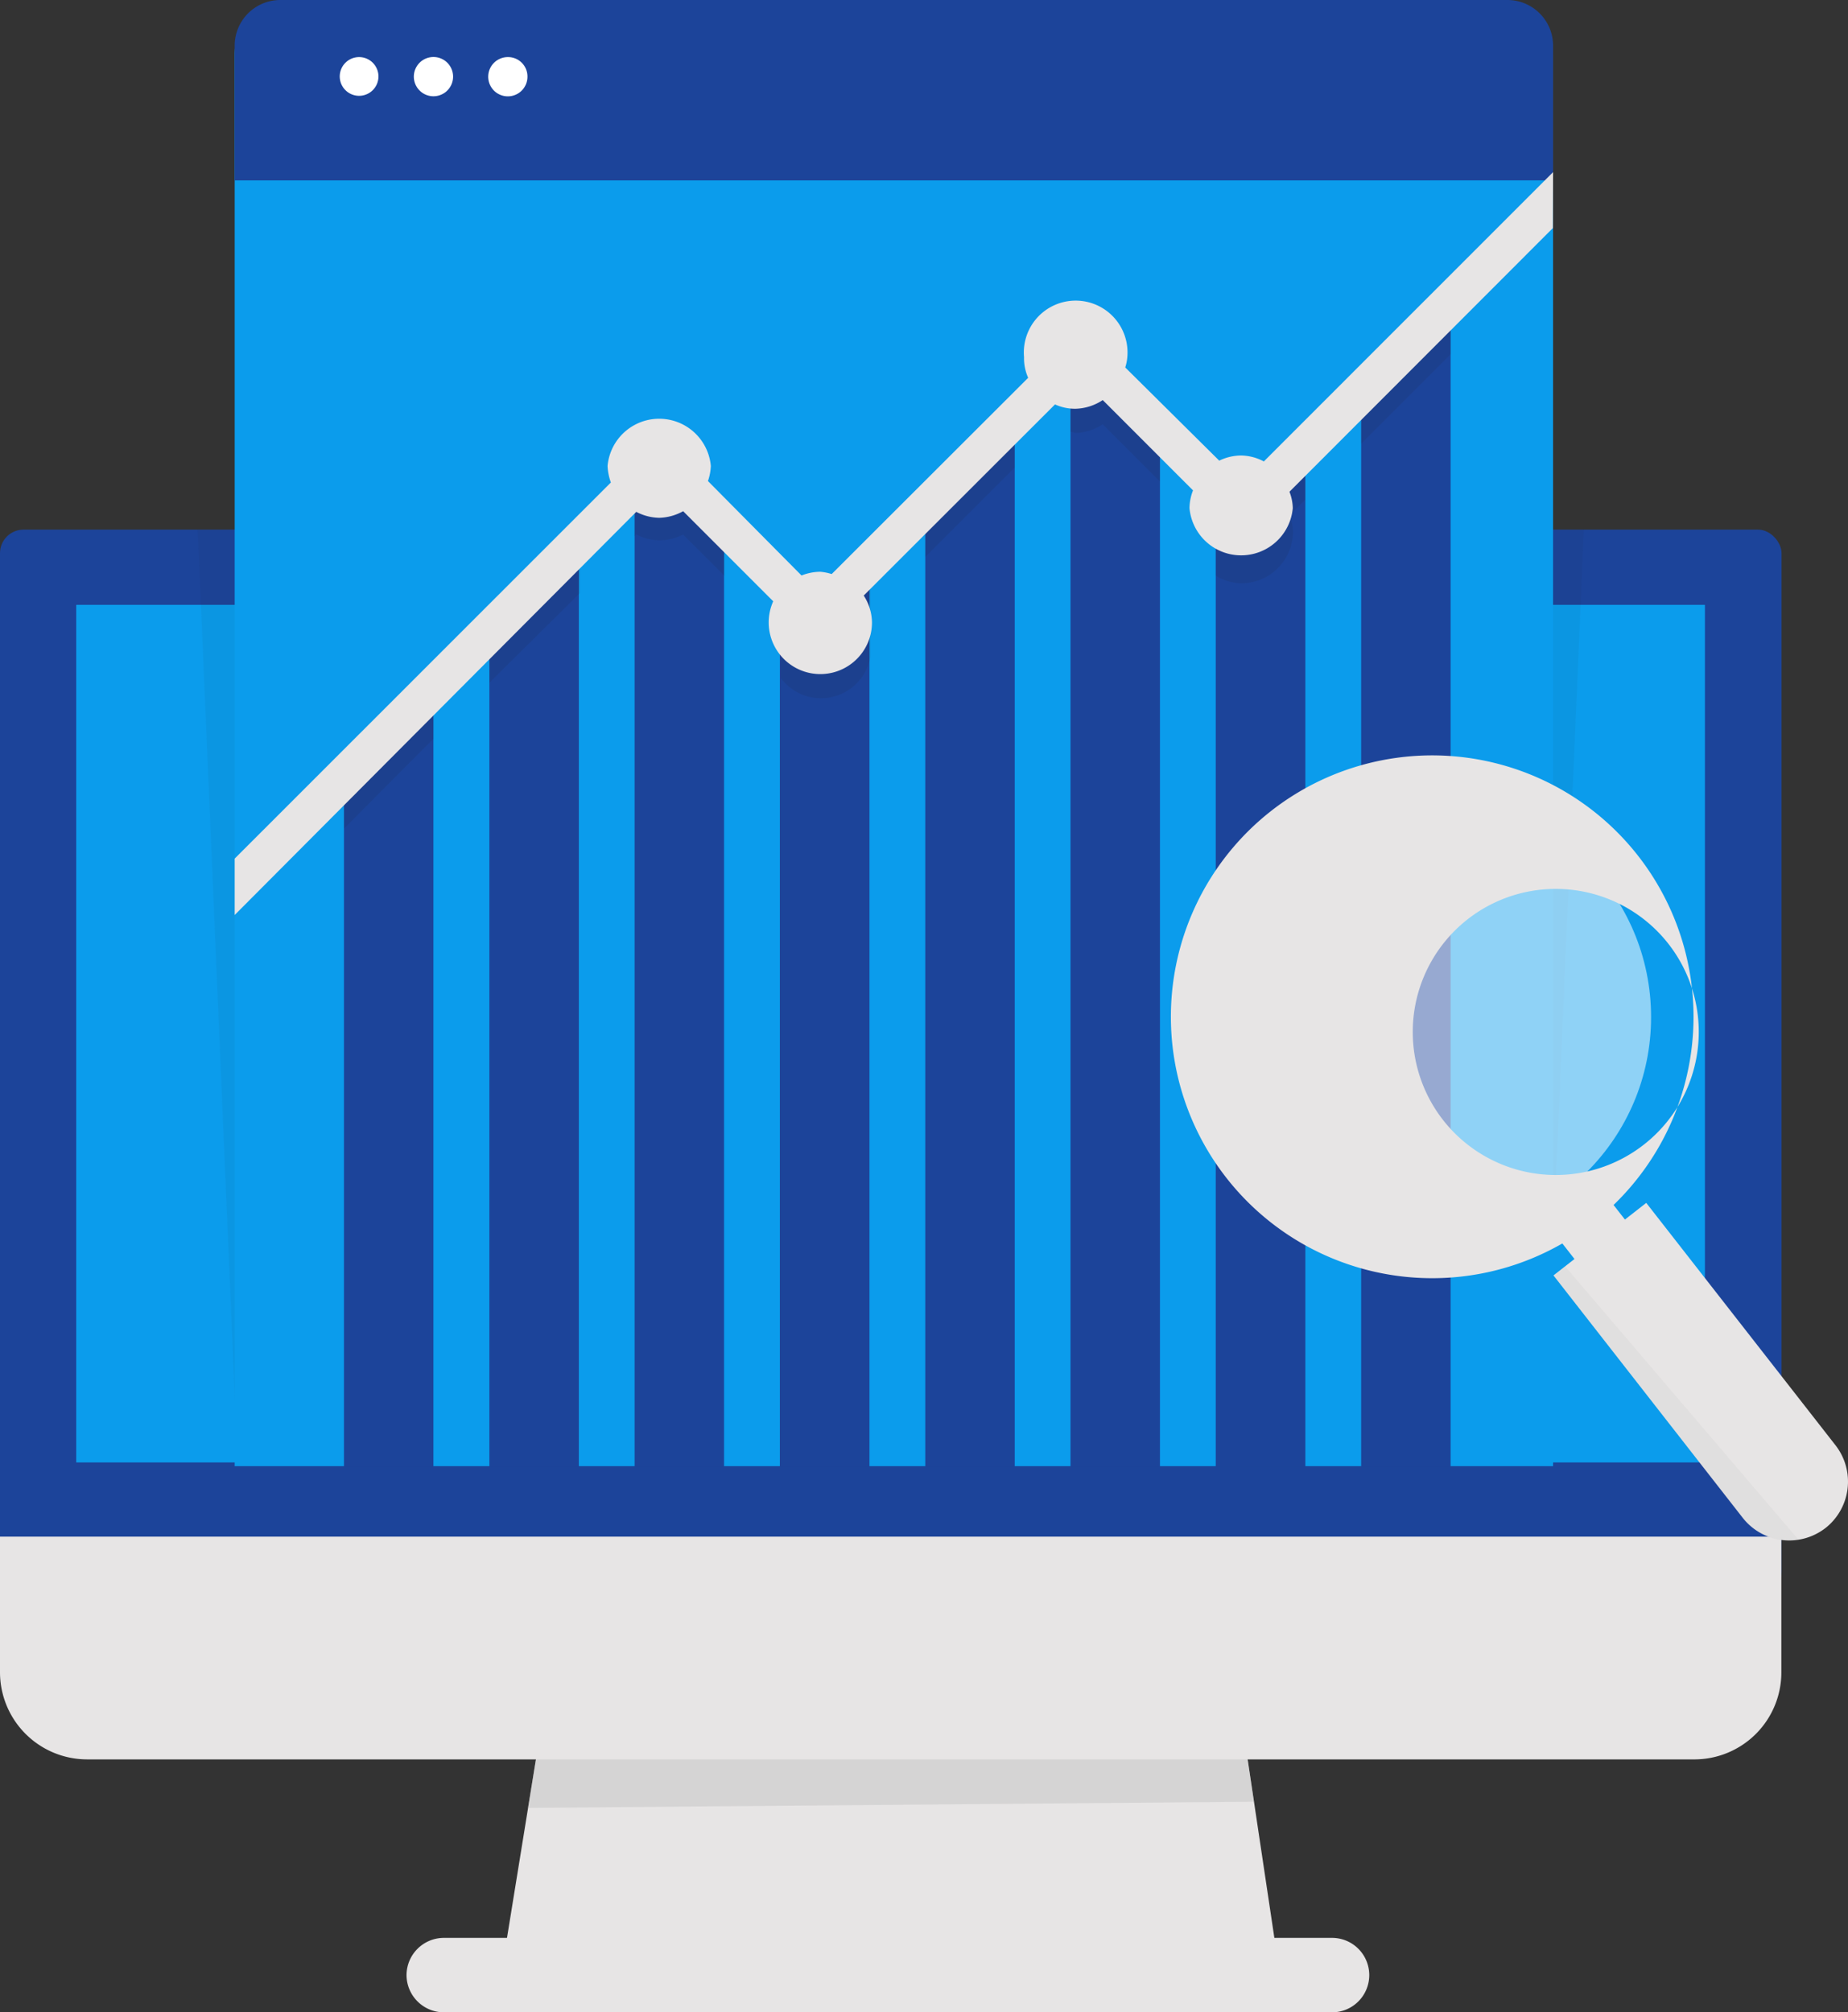 <svg xmlns="http://www.w3.org/2000/svg" width="124.137" height="135.132" viewBox="0 0 124.137 135.132"><rect x="0" y="0" width="124.137" height="135.132" fill="#333333" stroke="none"/><defs><style>.a{fill:#e7e5e5;}.b{fill:#c0bfbe;opacity:0.43;}.c{fill:#1c449a;}.d{fill:#0b9cec;}.e,.g{fill:#231f20;}.e{opacity:0.05;}.f,.h{fill:#fff;}.g{opacity:0.1;}.h{opacity:0.54;}.i{fill:#848484;opacity:0.06;}</style></defs><g transform="translate(0 0)"><path class="a" d="M105.022,107.054H53.47L57.078,84.81h44.614Z" transform="translate(-19.416 23.096)"/><path class="b" d="M56.683,84.81l-2.193,13.5,48.763-.416L101.3,84.81Z" transform="translate(-19.021 23.096)"/><rect class="c" width="119.673" height="71.549" rx="1.58" transform="translate(0 35.566)"/><path class="a" d="M148.59,81.41v9.145a5.842,5.842,0,0,1-5.773,5.814H34.772a5.856,5.856,0,0,1-5.842-5.814V81.41Z" transform="translate(-28.93 21.778)"/><rect class="d" width="109.405" height="57.589" transform="translate(5.121 40.617)"/><path class="a" d="M110.778,105.826H51.108a2.512,2.512,0,0,1-2.5-2.5h0a2.512,2.512,0,0,1,2.5-2.5h59.67a2.5,2.5,0,0,1,2.5,2.5h0A2.5,2.5,0,0,1,110.778,105.826Z" transform="translate(-21.3 29.307)"/><path class="e" d="M128.907,95.611H41.192L38.5,32.68h93.113Z" transform="translate(-25.22 2.886)"/><path class="d" d="M43.953,7.05h81.221a3.677,3.677,0,0,1,3.677,3.677v94.778H40.29V10.727A3.677,3.677,0,0,1,43.953,7.05Z" transform="translate(-24.526 -7.05)"/><path class="c" d="M128.852,19.164V10.131a3.067,3.067,0,0,0-3.067-3.081H43.357a3.067,3.067,0,0,0-3.067,3.081v9.034Z" transform="translate(-24.526 -7.05)"/><path class="f" d="M47.979,11.114a1.3,1.3,0,1,1-1.3-1.3,1.3,1.3,0,0,1,1.3,1.3Z" transform="translate(-22.557 -5.98)"/><path class="f" d="M51.6,11.115a1.318,1.318,0,1,1-.415-.948,1.318,1.318,0,0,1,.415.948Z" transform="translate(-21.165 -5.981)"/><path class="f" d="M55.2,11.114a1.318,1.318,0,1,1-1.3-1.3A1.3,1.3,0,0,1,55.2,11.114Z" transform="translate(-19.769 -5.98)"/><path class="c" d="M51.589,40.02,45.58,46.306V92.766h6.009Z" transform="translate(-22.475 5.732)"/><path class="c" d="M58.629,32.99,52.62,38.735V95.491h6.009Z" transform="translate(-19.746 3.006)"/><path class="c" d="M65.659,34.452,59.65,29.22V96.953h6.009Z" transform="translate(-17.021 1.545)"/><path class="c" d="M72.7,34.12l-3.011,3.136L66.68,35.175V95.053H72.7Z" transform="translate(-14.295 3.444)"/><path class="c" d="M79.729,27.34,73.72,33.612V97.681h6.009Z" transform="translate(-11.566 0.816)"/><path class="c" d="M86.759,29.034l-6.009-4.7V98.848h6.009Z" transform="translate(-8.84 -0.351)"/><path class="c" d="M93.8,29.6,87.78,31.7v65.11H93.8Z" transform="translate(-6.115 1.692)"/><path class="c" d="M100.829,22.07,94.82,27.815v71.91h6.009Z" transform="translate(-3.386 -1.227)"/><path class="g" d="M107.928,33.3l2.234-.777v2.248l-1.055,1.055a3.219,3.219,0,0,1,.222,1.1,3.469,3.469,0,0,1-3.469,3.469,3.331,3.331,0,0,1-1.721-.513V34.615l2.775-.971a4.787,4.787,0,0,1,.472.194ZM94.385,30.216l.347.083a3.441,3.441,0,0,0,1.818-.583l3.844,3.844V29.91l-6.009-4.7Zm-17.54,11a3.957,3.957,0,0,0-.541.153l-1.388-1.388v6.772a3.372,3.372,0,0,0,6.023-1.388V43.662a4.607,4.607,0,0,0-.4-.833l.4-.389v-3.65l-3.011,3.136Zm37.065-13.4v3.206l6.009-6.009V22.07ZM55.349,47.076l6.078-6.023V37.334l-6.078,6.009Zm29.28-8.451,6.009-6.009V29.383l-6.009,6.272ZM45.58,53.265v3.608l6.009-6.036V47.09l-2.526,2.526ZM65.1,37.237l.111-.125a3.442,3.442,0,0,0,1.54.4,3.483,3.483,0,0,0,1.61-.389L71.141,39.9V37.237l-6.009-5.232Z" transform="translate(-22.475 -1.227)"/><path class="a" d="M128.852,15.38,109.424,34.808a3.372,3.372,0,0,0-1.526-.4,3.427,3.427,0,0,0-1.471.347l-6.314-6.258a3.079,3.079,0,0,0,.139-.694,3.483,3.483,0,1,0-6.938,0,3.206,3.206,0,0,0,.278,1.388L80.394,42.37a3.539,3.539,0,0,0-.763-.153,3.469,3.469,0,0,0-1.263.25l-6.286-6.342a3.539,3.539,0,0,0,.194-1.013,3.483,3.483,0,0,0-6.938,0,3.76,3.76,0,0,0,.222,1.11L40.29,61.479v3.788L67.266,38.193a3.441,3.441,0,0,0,1.54.4,3.483,3.483,0,0,0,1.61-.444l6.05,6.05A3.469,3.469,0,1,0,83.1,45.59a3.4,3.4,0,0,0-.555-1.776l12.85-12.836a3.206,3.206,0,0,0,1.388.291,3.441,3.441,0,0,0,1.818-.583l6.064,6.064a3.385,3.385,0,0,0-.236,1.193,3.483,3.483,0,0,0,6.938,0,3.219,3.219,0,0,0-.222-1.1l17.693-17.707Z" transform="translate(-24.526 -3.821)"/><rect class="a" width="4.302" height="5.176" transform="translate(104.167 82.502) rotate(-38)"/><circle class="h" cx="14.696" cy="14.696" r="14.696" transform="matrix(1, -0.025, 0.025, 1, 81.145, 53.969)"/><path class="a" d="M117,50.357a17.554,17.554,0,1,0-3.025,24.631A17.554,17.554,0,0,0,117,50.357Zm-5.551,21.426a9.606,9.606,0,1,1,.028,0Z" transform="translate(-6.957 7.121)"/><path class="a" d="M122.392,87.1h0a3.969,3.969,0,0,1-5.551-.694L104.13,70.131l6.231-4.871,12.725,16.291a3.969,3.969,0,0,1-.694,5.551Z" transform="translate(0.223 15.517)"/><path class="i" d="M104.921,68.34l-.791.611,12.711,16.277A4,4,0,0,0,120.6,86.7" transform="translate(0.223 16.711)"/></g></svg>